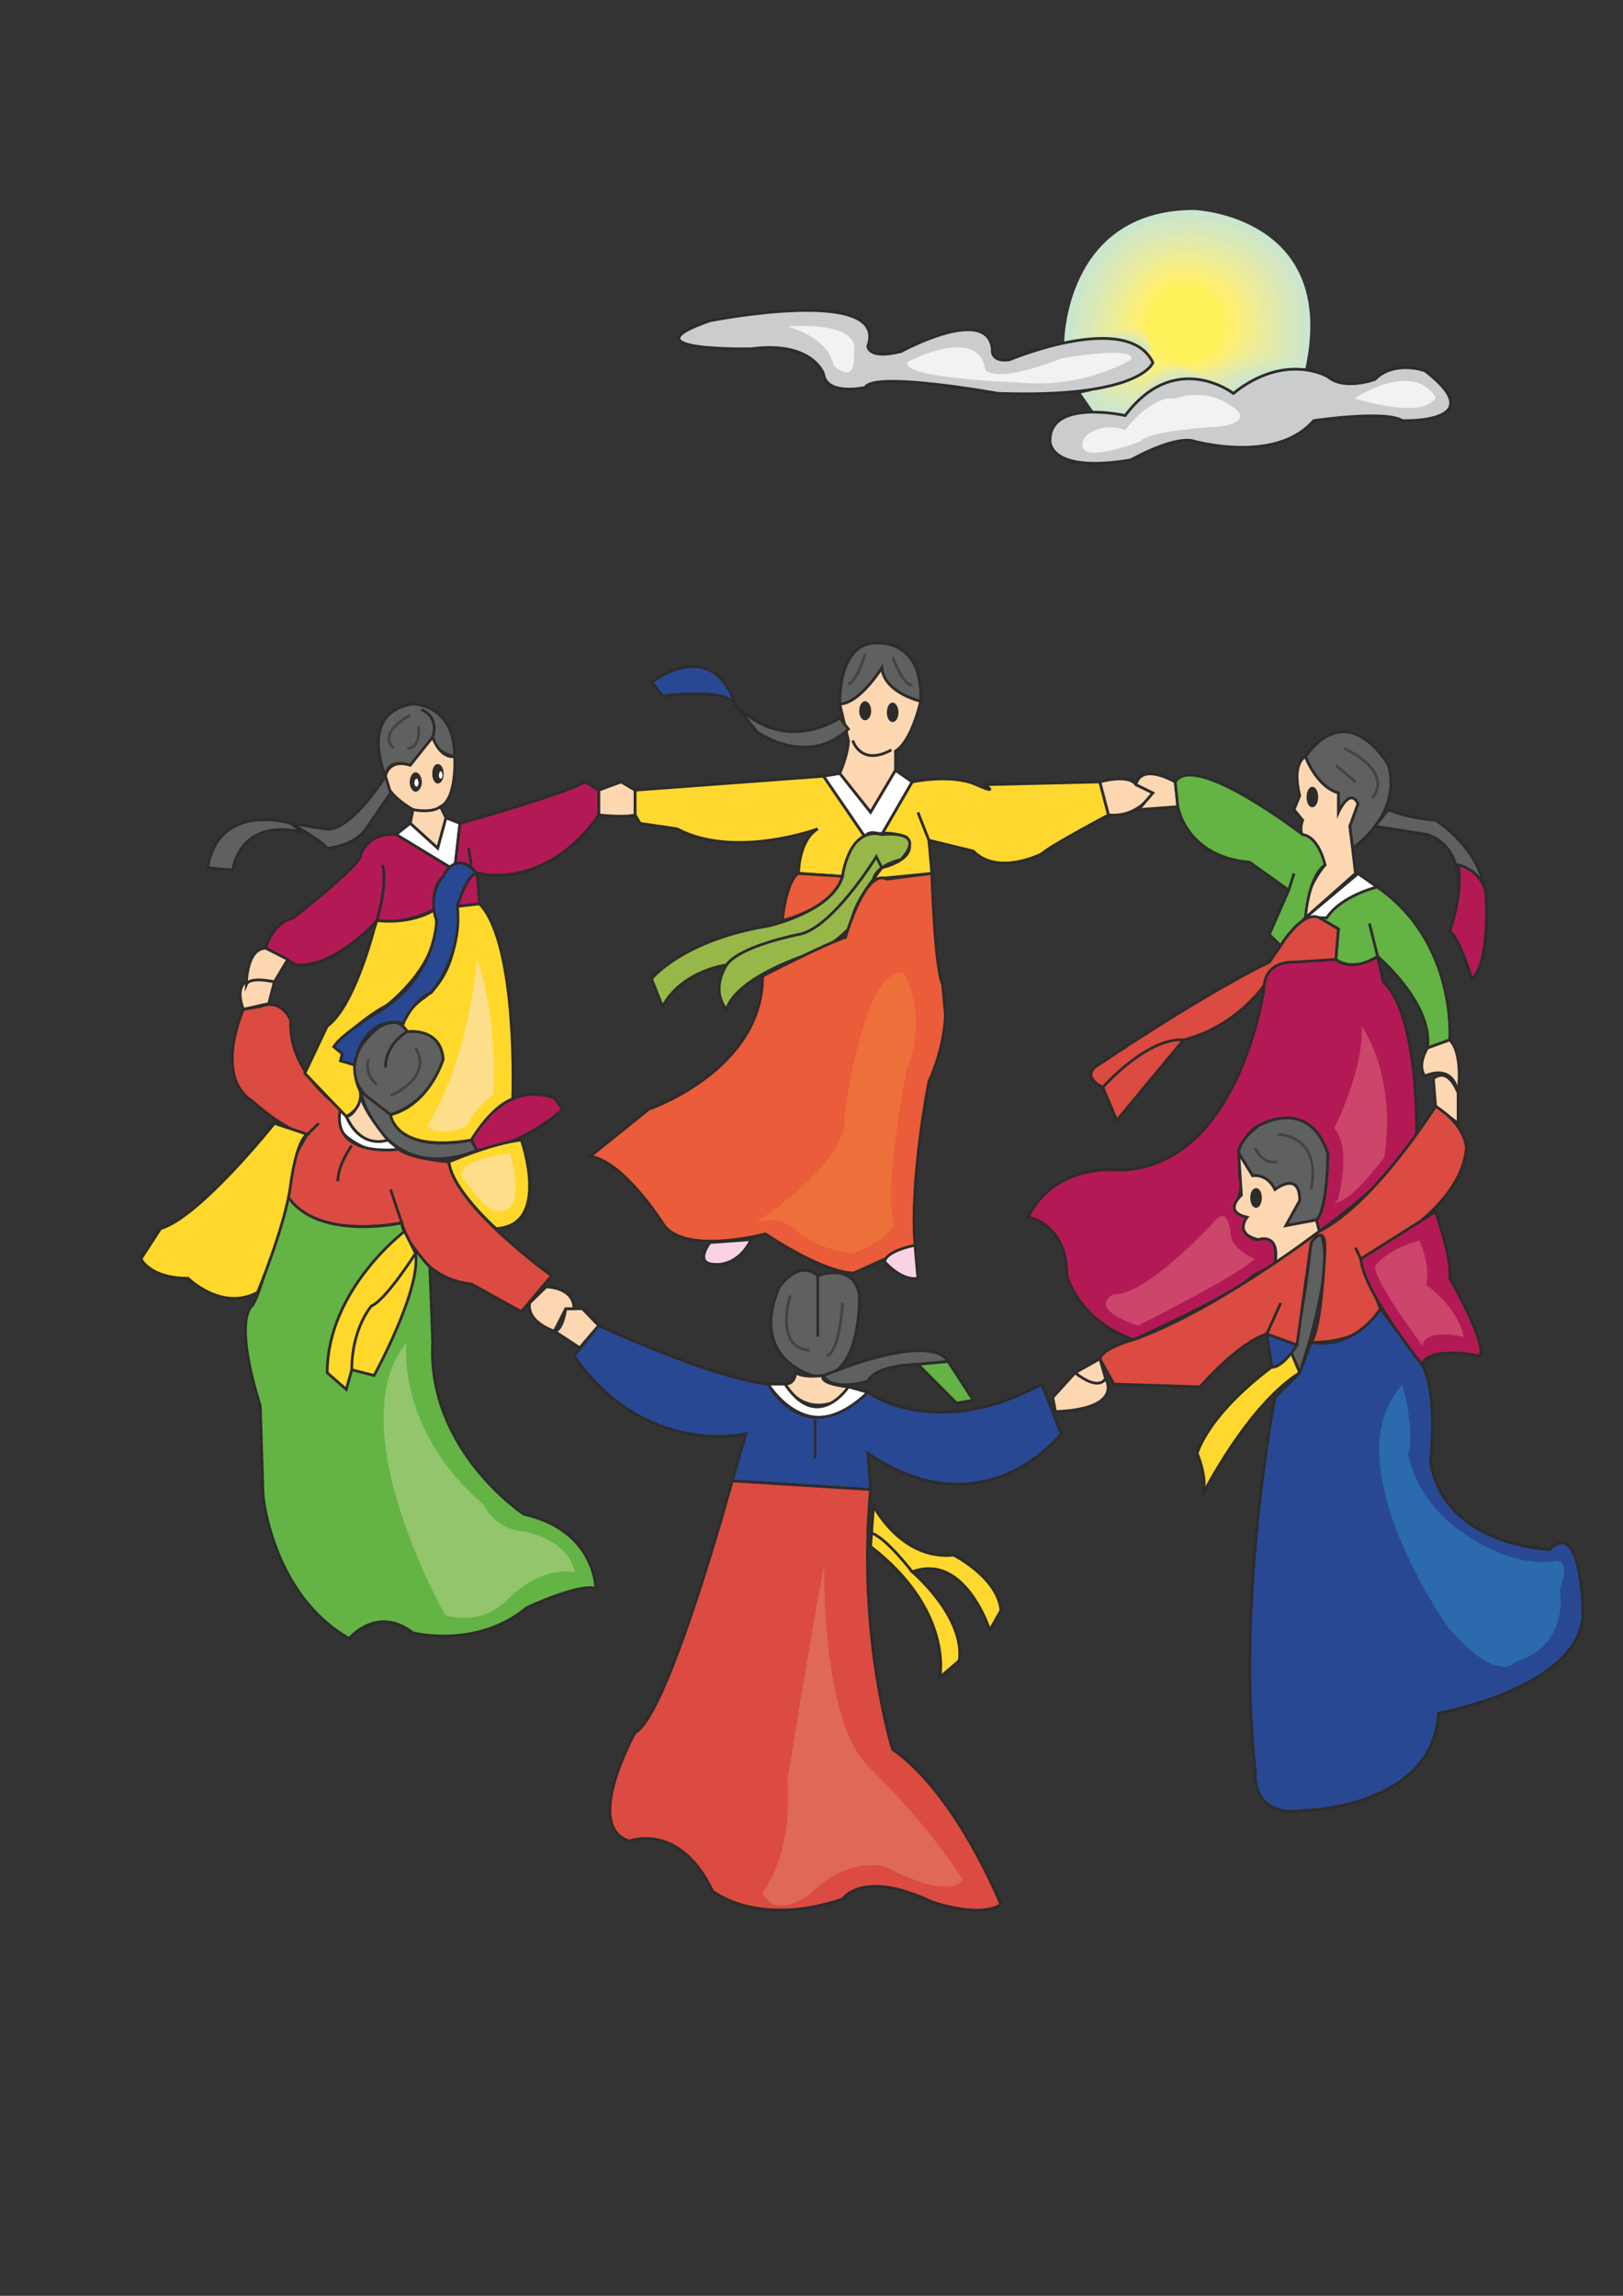 <?xml version="1.0" encoding="utf-8"?>
<!-- Created by UniConvertor 2.0rc4 (https://sk1project.net/) -->
<svg xmlns="http://www.w3.org/2000/svg" height="841.89pt" viewBox="0 0 595.276 841.89" width="595.276pt" version="1.1" xmlns:xlink="http://www.w3.org/1999/xlink" id="01412e5e-f610-11ea-a21c-dcc15c148e23">

<rect x="0" y="0" width="595.276" height="841.89" fill="#333333" stroke="none"/>

<g>
	<path style="stroke:#2d2c2b;stroke-width:1.008;stroke-miterlimit:10.433;fill:#5f6060;" d="M 308.006,258.153 C 308.006,258.153 307.07,234.753 322.406,235.833 322.406,235.833 338.606,234.753 337.67,257.145 337.67,257.145 324.422,254.193 323.414,244.977 323.414,244.977 315.206,258.153 308.006,258.153 L 308.006,258.153 Z" />
	<path style="stroke:#2d2c2b;stroke-width:1.008;stroke-miterlimit:10.433;fill:#fdd7b2;" d="M 308.006,258.153 C 315.206,258.153 323.414,244.977 323.414,244.977 324.422,254.193 337.67,257.145 337.67,257.145 337.67,257.145 334.574,271.545 328.454,275.433 L 328.454,282.489 319.31,297.897 308.006,283.641 C 308.006,283.641 311.174,276.441 311.174,271.545 L 308.006,258.153 Z" />
	<path style="stroke:#2d2c2b;stroke-width:1.008;stroke-miterlimit:10.433;fill:#ffffff;" d="M 328.454,282.489 L 334.574,286.737 323.414,306.033 C 323.414,306.033 318.302,303.945 317.294,306.969 L 302.03,284.649 308.006,283.641 319.31,297.897 328.454,282.489 Z" />
	<path style="stroke:#2d2c2b;stroke-width:1.008;stroke-miterlimit:10.433;fill:#ffd82f;" d="M 334.574,286.737 C 334.574,286.737 348.758,283.641 358.046,287.745 367.118,291.777 361.142,287.745 361.142,287.745 L 403.406,286.737 406.574,298.833 C 406.574,298.833 385.118,310.209 382.094,313.089 382.094,313.089 366.038,321.369 356.966,312.081 L 340.694,308.121 341.774,320.289 320.39,322.377 323.414,318.201 C 323.414,318.201 337.67,315.177 332.486,306.969 332.486,306.969 313.19,298.833 309.014,321.369 L 292.886,320.289 C 292.886,320.289 292.886,308.121 299.942,303.945 299.942,303.945 269.558,315.177 248.318,303.945 L 234.782,301.929 232.91,298.833 232.91,289.761 302.03,284.649 317.294,306.969 323.414,306.033 334.574,286.737 Z" />
	<path style="stroke:#2d2c2b;stroke-width:1.008;stroke-miterlimit:10.433;fill:#97b749;" d="M 320.39,322.377 C 320.39,322.377 312.182,332.385 312.182,339.585 312.182,339.585 305.126,347.721 296.99,349.737 296.99,349.737 270.422,357.945 266.462,370.113 266.462,370.113 260.414,364.065 266.462,353.841 266.462,353.841 250.19,355.857 242.99,369.105 L 238.958,358.953 C 238.958,358.953 250.19,344.769 281.726,339.585 281.726,339.585 305.126,334.473 309.014,321.369 309.014,321.369 311.174,303.009 323.414,306.033 323.414,306.033 340.694,303.945 330.47,315.177 330.47,315.177 321.398,317.193 320.39,322.377 L 320.39,322.377 Z" />
	<path style="stroke:#2d2c2b;stroke-width:1.008;stroke-miterlimit:10.433;fill:#fdd7b2;" d="M 403.406,286.737 C 403.406,286.737 413.702,283.641 416.654,287.745 L 422.846,290.769 C 422.846,290.769 417.59,299.913 406.574,298.833 L 403.406,286.737 Z" />
	<path style="stroke:#2d2c2b;stroke-width:1.008;stroke-miterlimit:10.433;fill:#fdd7b2;" d="M 232.91,289.761 L 227.798,286.737 219.59,289.761 219.59,298.833 C 219.59,298.833 228.806,299.913 232.91,298.833 L 232.91,289.761 Z" />
	<path style="stroke:#2d2c2b;stroke-width:1.008;stroke-miterlimit:10.433;fill:#ea5c3a;" d="M 341.774,320.289 C 341.774,320.289 342.782,354.921 345.734,361.041 L 346.742,372.129 C 346.742,372.129 346.742,383.433 340.694,396.609 340.694,396.609 333.638,432.177 335.582,456.657 L 313.19,466.809 C 313.19,466.809 304.118,467.817 280.718,452.481 280.718,452.481 250.19,460.617 242.99,448.449 242.99,448.449 228.806,426.057 216.566,423.969 L 237.95,406.761 C 237.95,406.761 279.71,392.505 279.71,357.945 279.71,357.945 303.11,345.849 310.094,343.761 310.094,343.761 317.294,318.201 325.286,322.377 L 341.774,320.289 Z" />
	<path style="stroke:#2d2c2b;stroke-width:1.008;stroke-miterlimit:10.433;fill:#ea5c3a;" d="M 309.014,321.369 L 292.886,320.289 C 292.886,320.289 288.854,321.369 286.91,337.569 286.91,337.569 305.126,333.465 309.014,321.369 L 309.014,321.369 Z" />
	<path style="stroke:#2d2c2b;stroke-width:1.008;stroke-miterlimit:10.433;fill:#f9d3e4;" d="M 260.414,455.649 C 260.414,455.649 254.15,463.641 262.43,463.641 262.43,463.641 270.422,464.721 275.534,454.569 L 260.414,455.649 Z" />
	<path style="stroke:#2d2c2b;stroke-width:1.008;stroke-miterlimit:10.433;fill:#f9d3e4;" d="M 324.422,462.633 C 324.422,462.633 330.47,469.833 336.662,468.753 L 335.582,456.657 C 335.582,456.657 325.286,458.529 324.422,462.633 L 324.422,462.633 Z" />
	<path style="stroke:#2d2c2b;stroke-width:1.008;stroke-miterlimit:10.433;fill:#5f6060;" d="M 277.622,268.377 C 277.622,268.377 295.982,281.625 311.174,267.369 L 308.006,263.265 C 308.006,263.265 287.918,277.449 269.558,258.153 L 277.622,268.377 Z" />
	<path style="stroke:#2d2c2b;stroke-width:1.008;stroke-miterlimit:10.433;fill:#fdd7b2;" d="M 416.654,287.745 C 416.654,287.745 417.59,279.537 431.054,286.737 L 431.99,295.809 417.59,296.889 422.846,290.769 416.654,287.745 Z" />
	<path style="stroke:#2d2c2b;stroke-width:1.008;stroke-miterlimit:10.433;fill:#5f6060;" d="M 478.79,277.449 C 478.79,277.449 482.822,288.537 490.886,290.769 L 490.886,297.897 C 490.886,297.897 495.062,288.537 498.086,294.729 L 495.062,303.009 496.07,311.073 C 496.07,311.073 514.358,298.833 509.246,280.617 509.246,280.617 495.062,255.273 478.79,277.449 L 478.79,277.449 Z" />
	<path style="stroke:#2d2c2b;stroke-width:1.008;stroke-miterlimit:10.433;fill:#5f6060;" d="M 509.246,296.889 C 509.246,296.889 515.366,299.913 526.526,300.777 526.526,300.777 544.886,312.081 544.886,330.441 544.886,330.441 546.974,352.833 539.846,358.953 539.846,358.953 534.806,343.761 531.71,341.673 531.71,341.673 542.942,313.089 523.574,306.033 L 504.278,303.009 509.246,296.889 Z" />
	<path style="stroke:#2d2c2b;stroke-width:1.008;stroke-miterlimit:10.433;fill:#fdd7b2;" d="M 496.07,311.073 L 495.062,303.009 498.086,294.729 C 495.062,288.537 490.886,297.897 490.886,297.897 L 490.886,290.769 C 482.822,288.537 478.79,277.449 478.79,277.449 478.79,277.449 473.678,279.537 476.702,291.777 L 474.614,296.889 477.782,300.777 C 477.782,300.777 474.614,308.121 482.822,310.209 L 485.99,317.193 C 485.99,317.193 477.782,326.409 478.79,336.561 L 497.15,320.289 496.07,311.073 Z" />
	<path style="stroke:#2d2c2b;stroke-width:1.008;stroke-miterlimit:10.433;fill:#64b345;" d="M 477.782,306.033 C 477.782,306.033 438.038,275.433 431.054,286.737 L 431.99,295.809 C 431.99,295.809 434.942,314.169 458.342,316.185 L 472.67,326.409 465.542,342.681 469.718,346.785 C 469.718,346.785 477.782,333.465 483.902,336.561 L 490.886,340.665 489.95,351.825 C 489.95,351.825 496.07,356.865 505.286,350.745 505.286,350.745 525.734,368.025 523.574,384.297 L 531.71,381.345 C 531.71,381.345 534.518,345.489 505.07,325.257 505.07,325.257 490.67,328.353 486.566,336.417 L 478.79,336.561 C 478.79,336.561 479.798,321.369 485.99,317.193 485.99,317.193 483.902,306.969 477.782,306.033 L 477.782,306.033 Z" />
	<path style="stroke:#2d2c2b;stroke-width:1.008;stroke-miterlimit:10.433;fill:#ffffff;" d="M 478.79,336.561 L 498.086,320.361 505.07,325.257 C 505.07,325.257 491.822,328.497 486.638,336.561 L 478.79,336.561 Z" />
	<path style="stroke:#2d2c2b;stroke-width:1.008;stroke-miterlimit:10.433;fill:#db4b41;" d="M 469.718,346.785 C 469.718,346.785 477.782,333.465 483.902,336.561 L 490.886,340.665 489.95,351.825 C 489.95,351.825 483.902,354.921 474.614,352.833 474.614,352.833 466.55,352.833 464.606,360.033 464.606,360.033 454.31,376.305 434.078,381.345 L 409.598,410.865 404.486,398.697 C 404.486,398.697 397.43,395.601 401.39,391.497 401.39,391.497 440.126,365.145 465.542,352.833 L 469.718,346.785 Z" />
	<path style="stroke:#2d2c2b;stroke-width:1.008;stroke-miterlimit:10.433;fill:#b31a55;" d="M 463.526,363.057 C 463.526,363.057 454.31,428.145 410.606,429.081 410.606,429.081 387.134,426.057 377.054,446.361 377.054,446.361 391.31,448.449 391.31,467.817 391.31,467.817 395.414,484.089 415.718,491.289 415.718,491.289 454.31,473.937 459.422,467.817 L 467.63,463.641 C 467.63,463.641 469.718,450.537 461.51,454.569 461.51,454.569 454.31,454.569 457.406,446.361 L 453.23,443.337 455.318,435.273 C 455.318,435.273 451.358,418.065 461.51,412.881 461.51,412.881 479.798,401.793 486.998,422.889 486.998,422.889 486.998,443.337 482.822,447.369 L 483.902,451.545 C 483.902,451.545 514.358,430.089 519.542,415.977 519.542,415.977 520.55,372.129 507.302,360.033 L 505.286,350.745 C 505.286,350.745 496.07,356.865 489.95,351.825 L 474.614,352.833 C 474.614,352.833 463.526,351.825 463.526,363.057 L 463.526,363.057 Z" />
	<path style="stroke:#2d2c2b;stroke-width:1.008;stroke-miterlimit:10.433;fill:#fdd7b2;" d="M 523.574,384.297 C 523.574,384.297 519.542,390.489 522.638,394.593 522.638,394.593 532.646,389.409 534.806,400.785 534.806,400.785 536.822,386.385 531.71,381.345 L 523.574,384.297 Z" />
	<path style="stroke:#2d2c2b;stroke-width:1.008;stroke-miterlimit:10.433;fill:#5f6060;" d="M 482.822,447.369 C 486.998,443.337 486.998,422.889 486.998,422.889 479.798,401.793 461.51,412.881 461.51,412.881 461.51,412.881 454.31,418.065 454.31,422.889 L 459.422,431.169 C 459.422,431.169 464.606,430.089 467.63,436.209 467.63,436.209 476.702,429.081 476.702,440.241 L 471.59,449.457 482.822,447.369 Z" />
	<path style="stroke:#2d2c2b;stroke-width:1.008;stroke-miterlimit:10.433;fill:#fdd7b2;" d="M 482.822,447.369 L 471.59,449.457 476.702,440.241 C 476.702,429.081 467.63,436.209 467.63,436.209 464.606,430.089 459.422,431.169 459.422,431.169 L 454.31,422.889 455.318,438.297 C 455.318,438.297 448.262,444.345 457.406,446.361 457.406,446.361 452.366,452.481 461.51,454.569 461.51,454.569 469.718,451.545 467.63,463.641 L 483.902,451.545 482.822,447.369 Z" />
	<path style="stroke:#2d2c2b;stroke-width:1.008;stroke-miterlimit:10.433;fill:#5f6060;" d="M 480.878,455.649 C 480.878,455.649 477.782,486.105 473.678,496.185 L 476.702,503.385 C 476.702,503.385 490.886,462.633 483.902,451.545 L 480.878,455.649 Z" />
	<path style="stroke:#2d2c2b;stroke-width:1.008;stroke-miterlimit:10.433;fill:#ffd82f;" d="M 473.678,496.185 C 473.678,496.185 446.246,513.465 439.046,532.905 439.046,532.905 443.15,542.049 441.062,548.169 441.062,548.169 457.406,515.553 476.702,503.385 L 473.678,496.185 Z" />
	<path style="stroke:#2d2c2b;stroke-width:1.008;stroke-miterlimit:10.433;fill:#b31a55;" d="M 534.806,317.193 C 534.806,317.193 541.934,318.201 544.886,326.409 544.886,326.409 546.974,352.833 539.846,358.953 539.846,358.953 534.806,342.681 531.71,341.673 531.71,341.673 536.822,327.489 534.806,317.193 L 534.806,317.193 Z" />
	<path style="stroke:#2d2c2b;stroke-width:1.008;stroke-miterlimit:10.433;fill:#fdd7b2;" d="M 526.526,405.681 L 525.734,395.601 C 525.734,395.601 530.63,390.489 534.806,400.785 L 534.806,411.945 526.526,405.681 Z" />
	<path style="stroke:#2d2c2b;stroke-width:1.008;stroke-miterlimit:10.433;fill:#db4b41;" d="M 526.526,405.681 C 526.526,405.681 504.278,441.249 483.902,451.545 483.902,451.545 445.238,480.993 415.718,491.289 415.718,491.289 404.486,494.241 403.406,498.273 L 408.518,507.561 440.126,508.569 C 440.126,508.569 454.31,492.225 464.606,489.201 L 475.694,493.233 480.878,455.649 C 480.878,455.649 485.99,448.449 485.99,457.521 485.99,457.521 484.91,487.113 480.878,492.225 480.878,492.225 501.182,493.233 506.294,479.913 L 499.094,461.625 C 499.094,461.625 535.814,445.353 537.83,420.945 537.83,420.945 537.83,412.881 526.526,405.681 L 526.526,405.681 Z" />
	<path style="stroke:#2d2c2b;stroke-width:1.008;stroke-miterlimit:10.433;fill:#294893;" d="M 467.63,512.457 C 467.63,512.457 453.23,586.545 460.43,649.689 460.43,649.689 458.342,666.969 478.79,663.873 478.79,663.873 525.734,662.793 527.606,628.233 527.606,628.233 578.51,619.161 580.598,592.665 580.598,592.665 580.598,556.305 568.358,568.185 568.358,568.185 529.622,567.105 524.654,535.929 524.654,535.929 527.606,510.585 521.486,500.289 L 506.294,479.913 C 506.294,479.913 497.15,495.177 480.878,492.225 L 476.702,503.385 467.63,512.457 Z" />
	<path style="stroke:#2d2c2b;stroke-width:1.008;stroke-miterlimit:10.433;fill:#b31a55;" d="M 526.526,444.345 C 526.526,444.345 532.646,461.625 531.71,468.753 531.71,468.753 544.886,491.289 542.942,497.265 542.942,497.265 524.654,493.233 521.486,500.289 521.486,500.289 500.174,473.937 499.094,461.625 L 526.526,444.345 Z" />
	<path style="stroke:#2d2c2b;stroke-width:1.008;stroke-miterlimit:10.433;fill:#294893;" d="M 466.55,501.369 L 464.606,489.201 475.694,493.233 C 475.694,493.233 470.726,501.369 466.55,501.369 L 466.55,501.369 Z" />
	<path style="stroke:#2d2c2b;stroke-width:1.008;stroke-miterlimit:10.433;fill:#5f6060;" d="M 297.998,504.393 C 297.998,504.393 274.526,498.273 285.83,471.921 285.83,471.921 292.886,461.625 299.942,467.817 299.942,467.817 313.19,462.633 315.206,475.017 315.206,475.017 316.214,507.561 297.998,504.393 L 297.998,504.393 Z" />
	<path style="stroke:#2d2c2b;stroke-width:1.008;stroke-miterlimit:10.433;fill:#5f6060;" d="M 347.75,499.281 C 341.774,489.201 310.094,501.369 310.094,501.369 L 302.03,504.393 C 305.126,510.585 318.302,506.481 318.302,506.481 321.398,500.289 336.662,500.289 336.662,500.289 L 347.75,499.281 Z" />
	<path style="stroke:#2d2c2b;stroke-width:1.008;stroke-miterlimit:10.433;fill:#64b345;" d="M 347.75,499.281 L 356.966,513.465 350.846,514.545 336.662,500.289 347.75,499.281 Z" />
	<path style="stroke:#2d2c2b;stroke-width:1.008;stroke-miterlimit:10.433;fill:#fdd7b2;" d="M 291.806,503.385 C 291.806,503.385 291.806,507.561 287.918,507.561 287.918,507.561 294.902,521.745 311.174,511.593 L 311.174,508.569 C 311.174,508.569 299.942,507.561 302.03,504.393 302.03,504.393 294.902,505.473 291.806,503.385 L 291.806,503.385 Z" />
	<path style="stroke:#2d2c2b;stroke-width:1.008;stroke-miterlimit:10.433;fill:#ffffff;" d="M 287.918,507.561 L 281.726,507.561 C 281.726,507.561 296.99,532.905 318.302,510.585 L 311.174,508.569 C 311.174,508.569 299.942,525.777 287.918,507.561 L 287.918,507.561 Z" />
	<path style="stroke:#2d2c2b;stroke-width:1.008;stroke-miterlimit:10.433;fill:#294893;" d="M 318.302,510.585 C 318.302,510.585 342.782,528.873 382.094,507.561 L 389.222,525.777 C 389.222,525.777 361.142,562.137 318.302,532.905 L 319.31,546.225 268.55,543.057 273.59,525.777 C 273.59,525.777 236.87,534.777 210.518,497.265 L 219.59,486.105 C 219.59,486.105 261.35,505.473 281.726,507.561 281.726,507.561 294.902,532.905 318.302,510.585 L 318.302,510.585 Z" />
	<path style="stroke:#2d2c2b;stroke-width:1.008;stroke-miterlimit:10.433;fill:#fdd7b2;" d="M 386.126,512.457 L 394.334,503.385 C 394.334,503.385 400.382,508.569 405.494,505.473 405.494,505.473 412.694,516.633 387.134,517.641 L 386.126,512.457 Z" />
	<path style="stroke:#2d2c2b;stroke-width:1.008;stroke-miterlimit:10.433;fill:#fdd7b2;" d="M 394.334,503.385 L 403.406,498.273 405.494,505.473 C 405.494,505.473 403.406,510.585 394.334,503.385 L 394.334,503.385 Z" />
	<path style="stroke:#2d2c2b;stroke-width:1.008;stroke-miterlimit:10.433;fill:#db4b41;" d="M 268.55,543.057 C 268.55,543.057 245.078,629.241 232.91,635.361 232.91,635.361 213.614,669.993 230.894,675.105 230.894,675.105 249.182,667.977 261.35,693.465 261.35,693.465 277.622,706.929 309.014,696.417 309.014,696.417 316.214,685.257 341.774,697.425 341.774,697.425 359.054,703.545 367.118,698.433 367.118,698.433 350.846,657.825 327.374,641.481 327.374,641.481 314.27,599.865 319.31,546.225 L 268.55,543.057 Z" />
	<path style="stroke:#2d2c2b;stroke-width:1.008;stroke-miterlimit:10.433;fill:#ffd82f;" d="M 320.39,552.201 C 320.39,552.201 330.47,572.217 349.766,570.273 349.766,570.273 366.038,578.481 367.118,590.577 L 363.014,597.777 C 363.014,597.777 353.942,569.193 334.574,576.393 334.574,576.393 353.942,592.665 351.854,608.937 L 344.726,615.057 C 344.726,615.057 349.766,590.577 319.31,567.105 L 320.39,552.201 Z" />
	<path style="stroke:#2d2c2b;stroke-width:1.008;stroke-miterlimit:10.433;fill:#fdd7b2;" d="M 219.59,486.105 L 213.614,479.913 207.494,479.913 C 207.494,479.913 206.414,488.121 203.318,488.121 L 212.606,494.241 219.59,486.105 Z" />
	<path style="stroke:#2d2c2b;stroke-width:1.008;stroke-miterlimit:10.433;fill:#5f6060;" d="M 143.27,408.777 C 143.27,408.777 115.838,395.601 139.31,376.305 139.31,376.305 147.374,372.129 149.39,378.321 149.39,378.321 161.558,376.305 162.566,388.401 162.566,388.401 158.678,403.665 143.27,408.777 L 143.27,408.777 Z" />
	<path style="stroke:#2d2c2b;stroke-width:1.008;stroke-miterlimit:10.433;fill:#5f6060;" d="M 132.11,400.137 C 132.11,400.137 140.318,435.273 174.95,421.881 L 172.862,418.065 C 172.862,418.065 147.374,423.969 143.27,408.777 L 132.11,400.137 Z" />
	<path style="stroke:#2d2c2b;stroke-width:1.008;stroke-miterlimit:10.433;fill:#b31a55;" d="M 172.862,418.065 C 172.862,418.065 184.022,395.601 203.318,402.657 L 206.414,406.761 C 206.414,406.761 192.158,420.081 174.95,421.881 L 172.862,418.065 Z" />
	<path style="stroke:#2d2c2b;stroke-width:1.008;stroke-miterlimit:10.433;fill:#fdd7b2;" d="M 132.11,400.137 C 132.11,400.137 131.678,408.777 126.998,409.425 126.998,409.425 132.11,421.881 142.262,418.065 142.262,418.065 131.678,405.681 132.11,400.137 L 132.11,400.137 Z" />
	<path style="stroke:#2d2c2b;stroke-width:1.008;stroke-miterlimit:10.433;fill:#ffffff;" d="M 126.998,409.425 L 124.91,406.329 C 124.91,406.329 117.926,414.321 135.206,421.449 135.206,421.449 142.262,422.889 146.294,421.449 L 142.262,418.065 C 142.262,418.065 132.542,421.881 126.998,409.425 L 126.998,409.425 Z" />
	<path style="stroke:#2d2c2b;stroke-width:1.008;stroke-miterlimit:10.433;fill:#db4b41;" d="M 124.91,406.329 C 124.91,406.329 105.542,393.585 106.622,374.217 106.622,374.217 103.67,366.009 95.462,369.105 L 89.27,370.113 C 89.27,370.113 78.254,394.593 92.438,403.665 92.438,403.665 104.678,414.969 112.742,415.977 112.742,415.977 103.67,430.089 104.678,437.289 104.678,437.289 110.726,454.569 147.374,448.449 147.374,448.449 152.414,468.753 172.862,470.841 L 191.222,480.993 202.31,467.817 C 202.31,467.817 166.742,442.329 164.654,426.057 164.654,426.057 150.47,424.977 146.294,421.449 146.294,421.449 120.95,424.977 124.91,406.329 L 124.91,406.329 Z" />
	<path style="stroke:#2d2c2b;stroke-width:1.008;stroke-miterlimit:10.433;fill:#64b345;" d="M 104.678,437.289 C 104.678,437.289 96.47,473.937 92.438,478.905 92.438,478.905 85.382,483.081 95.462,515.553 L 96.47,548.169 C 96.47,548.169 99.566,584.601 128.078,600.873 128.078,600.873 138.23,588.489 151.478,598.785 151.478,598.785 174.95,604.761 193.166,589.569 193.166,589.569 212.606,580.425 218.51,582.513 218.51,582.513 218.51,561.201 192.158,555.297 192.158,555.297 156.59,531.825 158.678,492.225 L 157.67,464.721 C 157.67,464.721 147.374,453.561 147.374,448.449 147.374,448.449 114.83,455.649 104.678,437.289 L 104.678,437.289 Z" />
	<path style="stroke:#2d2c2b;stroke-width:1.008;stroke-miterlimit:10.433;fill:#ffd82b;" d="M 148.382,451.545 C 148.382,451.545 120.014,472.929 120.014,503.385 L 126.998,509.505 129.014,502.305 137.222,504.393 C 137.222,504.393 154.502,472.929 152.414,459.609 L 148.382,451.545 Z" />
	<path style="stroke:#2d2c2b;stroke-width:1.008;stroke-miterlimit:10.433;fill:#fdd7b2;" d="M 89.27,370.113 C 89.27,370.113 84.374,358.953 94.454,358.953 L 100.646,360.033 98.558,368.025 89.27,370.113 Z" />
	<path style="stroke:#2d2c2b;stroke-width:1.008;stroke-miterlimit:10.433;fill:#fdd7b2;" d="M 200.294,471.921 C 200.294,471.921 210.518,471.921 210.518,479.913 L 207.494,479.913 203.318,488.121 C 203.318,488.121 193.166,485.025 194.246,477.825 L 200.294,471.921 Z" />
	<path style="stroke:#2d2c2b;stroke-width:1.008;stroke-miterlimit:10.433;fill:#ffd82b;" d="M 100.646,411.945 C 100.646,411.945 73.214,446.361 58.886,450.537 L 51.686,461.625 C 51.686,461.625 54.854,468.753 68.966,468.753 68.966,468.753 81.278,480.993 94.454,473.937 94.454,473.937 104.678,449.457 106.622,434.265 106.622,434.265 108.638,418.065 112.742,415.977 L 100.646,411.945 Z" />
	<path style="stroke:#2d2c2b;stroke-width:1.008;stroke-miterlimit:10.433;fill:#ffd82b;" d="M 191.222,418.065 C 191.222,418.065 202.31,449.457 181.934,450.537 181.934,450.537 165.734,436.209 164.654,426.057 164.654,426.057 180.926,419.073 191.222,418.065 L 191.222,418.065 Z" />
	<path style="stroke:#2d2c2b;stroke-width:1.008;stroke-miterlimit:10.433;fill:#5f6060;" d="M 141.398,284.649 C 141.398,284.649 131.102,261.249 151.478,258.153 151.478,258.153 166.742,258.153 166.742,277.449 166.742,277.449 159.614,276.441 158.678,270.321 158.678,270.321 153.494,278.529 150.47,280.617 150.47,280.617 142.262,277.449 141.398,284.649 L 141.398,284.649 Z" />
	<path style="stroke:#2d2c2b;stroke-width:1.008;stroke-miterlimit:10.433;fill:#fdd7b2;" d="M 166.742,277.449 C 166.742,277.449 167.75,292.713 161.558,295.809 L 163.574,299.913 160.55,311.073 150.47,301.929 151.478,296.889 C 151.478,296.889 140.318,290.769 141.398,284.649 141.398,284.649 142.262,278.097 150.47,280.617 L 158.678,270.321 C 158.678,270.321 161.126,278.097 166.742,277.449 L 166.742,277.449 Z" />
	<path style="stroke:#2d2c2b;stroke-width:1.008;stroke-miterlimit:10.433;fill:#ffffff;" d="M 163.574,299.913 L 168.686,301.929 166.742,319.065 145.286,306.033 150.47,301.929 160.55,311.073 163.574,299.913 Z" />
	<path style="stroke:#2d2c2b;stroke-width:1.008;stroke-miterlimit:10.433;fill:#b31a55;" d="M 168.686,301.929 C 168.686,301.929 205.406,291.777 214.622,286.737 L 219.59,289.761 219.59,298.833 C 219.59,298.833 203.318,325.401 174.95,320.289 L 175.886,331.449 167.75,332.385 C 167.75,332.385 170.774,320.289 174.95,320.289 178.838,320.289 174.95,320.289 174.95,320.289 174.95,320.289 168.686,311.073 162.566,321.369 162.566,321.369 157.67,325.401 159.614,333.465 159.614,333.465 147.374,339.585 138.23,337.569 138.23,337.569 123.038,354.921 108.638,353.841 L 97.478,347.721 C 97.478,347.721 99.566,338.649 107.63,336.561 107.63,336.561 131.102,318.201 132.11,314.169 132.11,314.169 134.198,305.097 145.286,306.033 L 166.742,319.065 168.686,301.929 Z" />
	<path style="stroke:#2d2c2b;stroke-width:1.008;stroke-miterlimit:10.433;fill:#fdd7b2;" d="M 90.35,361.041 C 90.35,361.041 90.35,347.721 97.478,347.721 L 105.542,351.825 100.646,360.033 C 100.646,360.033 91.574,357.945 90.35,361.041 L 90.35,361.041 Z" />
	<path style="stroke:#2d2c2b;stroke-width:1.008;stroke-miterlimit:10.433;fill:#5f6060;" d="M 141.398,284.649 C 141.398,284.649 128.078,306.033 118.934,303.945 L 106.622,301.929 C 106.622,301.929 117.926,308.121 120.014,311.073 120.014,311.073 130.022,310.209 134.198,303.945 L 143.27,290.769 141.398,284.649 Z" />
	<path style="stroke:#2d2c2b;stroke-width:1.008;stroke-miterlimit:10.433;fill:#5f6060;" d="M 106.622,301.929 C 106.622,301.929 80.198,293.721 76.166,318.201 L 85.382,319.065 C 85.382,319.065 87.326,299.913 110.726,305.097 L 106.622,301.929 Z" />
	<path style="stroke:#2d2c2b;stroke-width:1.008;stroke-miterlimit:10.433;fill:#294893;" d="M 269.558,258.153 C 269.558,258.153 263.438,233.673 238.958,250.089 L 242.99,255.273 C 242.99,255.273 265.454,251.961 269.558,258.153 L 269.558,258.153 Z" />
	<path style="stroke:#2d2c2b;stroke-width:1.008;stroke-miterlimit:10.433;fill:#ffd82b;" d="M 137.222,340.665 C 137.222,340.665 130.022,369.105 120.014,376.305 L 111.806,393.585 126.998,409.425 C 126.998,409.425 133.19,406.761 132.11,400.137 132.11,400.137 125.774,388.329 135.206,380.049 135.206,380.049 144.134,369.681 149.39,378.321 149.39,378.321 161.558,376.521 162.566,388.401 162.566,388.401 157.67,405.033 143.27,408.777 143.27,408.777 144.566,422.889 172.862,418.065 172.862,418.065 179.774,406.041 188.054,402.945 188.054,402.945 190.142,346.281 175.886,331.449 L 167.75,332.385 C 167.75,332.385 169.766,356.865 154.502,366.585 154.502,366.585 147.95,371.697 147.95,375.225 147.95,375.225 133.19,371.697 130.022,390.489 L 124.91,388.977 125.558,386.385 122.462,383.865 C 122.462,383.865 132.11,373.785 141.83,368.673 141.83,368.673 163.574,352.401 159.614,333.465 159.614,333.465 151.91,339.081 138.23,337.569 L 137.222,340.665 Z" />
	<path style="stroke:#2d2c2b;stroke-width:1.008;stroke-miterlimit:10.433;fill:#294893;" d="M 174.95,320.289 C 174.95,320.289 167.75,311.073 162.566,321.369 162.566,321.369 156.59,327.489 160.118,337.569 160.118,337.569 160.118,357.945 139.31,370.761 139.31,370.761 124.91,379.329 122.462,383.865 L 125.558,386.385 124.91,388.977 130.022,390.489 C 130.022,390.489 132.542,372.129 147.95,375.225 147.95,375.225 151.478,366.585 158.102,364.065 158.102,364.065 169.766,350.745 167.75,332.385 167.75,332.385 171.206,320.289 174.95,320.289 L 174.95,320.289 Z" />
	<path style="fill:#cce5cd;" d="M 390.302,125.961 C 390.302,125.961 390.302,77.001 438.038,77.001 438.038,77.001 490.886,79.089 478.79,135.105 478.79,135.105 460.43,135.105 452.366,144.249 452.366,144.249 429.974,128.913 412.694,152.385 L 401.39,151.377 396.422,144.249 C 396.422,144.249 421.766,139.137 422.846,132.945 422.846,132.945 418.67,119.769 390.302,125.961 L 390.302,125.961 Z" />
	<path style="stroke:#2d2c2b;stroke-width:1.008;stroke-miterlimit:10.433;fill:none;" d="M 298.934,520.665 L 298.934,534.777" />
	<path style="stroke:#2d2c2b;stroke-width:1.008;stroke-miterlimit:10.433;fill:none;" d="M 334.574,576.393 C 334.574,576.393 324.422,563.145 319.31,562.137" />
	<path style="stroke:#2d2c2b;stroke-width:1.008;stroke-miterlimit:10.433;fill:none;" d="M 299.942,467.817 L 299.942,490.209" />
	<path style="stroke:#2d2c2b;stroke-width:1.008;stroke-miterlimit:10.433;fill:none;" d="M 149.39,378.321 C 149.39,378.321 141.398,382.425 141.398,391.497" />
	<path style="stroke:#2d2c2b;stroke-width:1.008;stroke-miterlimit:10.433;fill:none;" d="M 129.014,420.081 C 129.014,420.081 123.902,427.065 123.902,433.185" />
	<path style="stroke:#2d2c2b;stroke-width:1.008;stroke-miterlimit:10.433;fill:none;" d="M 143.27,436.209 C 143.27,436.209 146.294,445.353 147.374,448.449" />
	<path style="stroke:#2d2c2b;stroke-width:1.008;stroke-miterlimit:10.433;fill:none;" d="M 112.742,415.977 L 116.918,411.945" />
	<path style="stroke:#2d2c2b;stroke-width:1.008;stroke-miterlimit:10.433;fill:none;" d="M 152.414,459.609 C 152.414,459.609 141.398,476.889 136.214,478.905 136.214,478.905 129.014,487.113 129.014,502.305" />
	<path style="stroke:#2d2c2b;stroke-width:1.008;stroke-miterlimit:10.433;fill:none;" d="M 464.606,489.201 L 469.718,477.825" />
	<path style="stroke:#2d2c2b;stroke-width:1.008;stroke-miterlimit:10.433;fill:none;" d="M 499.094,461.625 L 497.15,457.521" />
	<path style="stroke:#2d2c2b;stroke-width:1.008;stroke-miterlimit:10.433;fill:none;" d="M 505.286,350.745 L 502.262,338.649" />
	<path style="stroke:#2d2c2b;stroke-width:1.008;stroke-miterlimit:10.433;fill:none;" d="M 472.67,326.409 L 474.614,320.289" />
	<path style="stroke:#2d2c2b;stroke-width:1.008;stroke-miterlimit:10.433;fill:none;" d="M 404.486,398.697 C 404.486,398.697 420.758,380.337 434.078,381.345" />
	<path style="stroke:#2d2c2b;stroke-width:1.008;stroke-miterlimit:10.433;fill:none;" d="M 323.414,318.201 L 321.398,314.169 C 321.398,314.169 305.126,340.665 292.886,342.681 292.886,342.681 271.502,346.785 266.462,353.841" />
	<path style="stroke:#2d2c2b;stroke-width:1.008;stroke-miterlimit:10.433;fill:none;" d="M 138.23,337.569 C 138.23,337.569 142.262,324.393 140.318,317.193" />
	<path style="stroke:#2d2c2b;stroke-width:1.008;stroke-miterlimit:10.433;fill:none;" d="M 172.862,317.193 L 171.854,311.073" />
	<path style="stroke:#2d2c2b;stroke-width:1.008;stroke-miterlimit:10.433;fill:none;" d="M 340.694,308.121 L 336.662,297.897" />
	<path style="stroke:#2d2c2b;stroke-width:1.008;stroke-miterlimit:10.433;fill:none;" d="M 158.678,270.321 C 158.678,270.321 161.558,263.265 154.502,260.169" />
	<g>
		<path style="fill:#2d2c2b;" d="M 317.294,264.129 C 318.446,264.129 319.526,262.689 319.526,260.817 319.526,258.657 318.446,257.145 317.294,257.145 316.142,257.145 315.134,258.657 315.134,260.817 315.134,262.689 316.142,264.129 317.294,264.129 L 317.294,264.129 Z" />
		<path style="fill:#2d2c2b;" d="M 152.414,290.337 C 153.638,290.337 154.718,288.537 154.718,286.881 154.718,284.865 153.638,283.209 152.414,283.209 151.334,283.209 150.254,284.865 150.254,286.881 150.254,288.537 151.334,290.337 152.414,290.337 L 152.414,290.337 Z" />
	</g>
	<path style="fill:#2d2c2b;" d="M 327.374,264.777 C 328.598,264.777 329.534,263.265 329.534,261.249 329.534,259.305 328.598,257.649 327.374,257.649 326.15,257.649 325.286,259.305 325.286,261.249 325.286,263.265 326.15,264.777 327.374,264.777 L 327.374,264.777 Z" />
	<g>
		<path style="fill:#2d2c2b;" d="M 481.31,296.025 C 482.606,296.025 483.47,294.369 483.47,292.281 483.47,290.265 482.606,288.537 481.31,288.537 480.086,288.537 479.222,290.265 479.222,292.281 479.222,294.369 480.086,296.025 481.31,296.025 L 481.31,296.025 Z" />
		<path style="fill:#2d2c2b;" d="M 460.718,442.905 C 461.942,442.905 462.806,441.249 462.806,439.161 462.806,437.289 461.942,435.705 460.718,435.705 459.422,435.705 458.558,437.289 458.558,439.161 458.558,441.249 459.422,442.905 460.718,442.905 L 460.718,442.905 Z" />
	</g>
	<path style="fill:#2d2c2b;" d="M 160.55,287.313 C 161.846,287.313 162.71,285.657 162.71,283.785 162.71,281.697 161.846,280.185 160.55,280.185 159.398,280.185 158.534,281.697 158.534,283.785 158.534,285.657 159.398,287.313 160.55,287.313 L 160.55,287.313 Z" />
	<path style="fill:#ffffff;" d="M 152.774,288.465 C 153.206,288.465 153.494,287.889 153.494,287.025 153.494,286.305 153.206,285.513 152.774,285.513 152.414,285.513 151.982,286.305 151.982,287.025 151.982,287.889 152.414,288.465 152.774,288.465 L 152.774,288.465 Z" />
	<path style="fill:#ffffff;" d="M 161.558,285.513 C 162.062,285.513 162.278,285.009 162.278,284.433 162.278,283.641 162.062,282.849 161.558,282.849 161.27,282.849 160.982,283.641 160.982,284.433 160.982,285.009 161.27,285.513 161.558,285.513 L 161.558,285.513 Z" />
	<path style="stroke:#2d2c2b;stroke-width:1.008;stroke-miterlimit:10.433;fill:none;" d="M 312.758,271.545 C 312.758,271.545 315.638,281.193 326.942,275.001" />
	<path style="stroke:#2d2c2b;stroke-width:1.008;stroke-miterlimit:10.433;fill:none;" d="M 151.478,296.889 C 151.478,296.889 158.102,298.401 161.558,295.809" />
	<path style="fill:#ed703b;" d="M 331.478,356.649 C 331.478,356.649 340.478,372.129 332.846,391.209 332.846,391.209 323.414,437.289 328.094,449.457 328.094,449.457 322.118,457.521 311.822,459.609 311.822,459.609 300.302,458.241 292.238,451.545 292.238,451.545 286.91,444.777 276.614,448.665 276.614,448.665 311.822,426.489 309.806,408.777 309.806,408.777 316.574,354.561 331.478,356.649 L 331.478,356.649 Z" />
	<path style="fill:#cc456b;" d="M 499.454,376.305 C 499.454,376.305 512.342,393.873 507.734,424.401 507.734,424.401 498.086,437.289 492.686,439.953 487.286,442.761 490.67,439.953 490.67,439.953 490.67,439.953 496.07,421.593 489.374,413.673 489.374,413.673 500.174,392.505 499.454,376.305 L 499.454,376.305 Z" />
	<path style="fill:#cc456b;" d="M 520.55,454.929 C 520.55,454.929 524.654,463.065 523.142,471.201 523.142,471.201 534.806,479.337 536.822,490.209 536.822,490.209 522.134,486.825 521.846,493.593 521.846,493.593 504.278,470.337 504.278,464.433 504.278,464.433 508.166,458.241 520.55,454.929 L 520.55,454.929 Z" />
	<path style="fill:#cc456b;" d="M 446.534,446.721 C 446.534,446.721 420.758,475.233 408.518,474.585 408.518,474.585 397.718,479.337 417.374,486.105 417.374,486.105 454.022,467.817 460.214,461.625 460.214,461.625 451.358,458.241 451.358,452.049 451.358,452.049 450.638,443.337 446.534,446.721 L 446.534,446.721 Z" />
	<path style="fill:#2b6aad;" d="M 514.358,507.777 C 514.358,507.777 519.182,525.345 516.446,532.905 516.446,532.905 518.462,547.737 532.646,559.113 532.646,559.113 550.43,574.593 569.366,572.649 569.366,572.649 576.854,569.913 572.102,582.801 572.102,582.801 576.134,603.177 555.902,609.369 555.902,609.369 549.71,618.153 531.35,597.057 531.35,597.057 488.006,536.289 514.358,507.777 L 514.358,507.777 Z" />
	<path style="fill:#df6954;" d="M 302.318,573.297 C 302.318,573.297 301.022,629.601 318.014,647.313 318.014,647.313 338.966,666.969 353.15,689.361 353.15,689.361 349.19,697.425 324.782,684.537 324.782,684.537 311.174,680.577 297.782,694.041 297.782,694.041 284.822,704.841 279.566,694.041 279.566,694.041 290.87,681.081 288.854,652.713 288.854,652.713 296.198,606.561 302.318,573.297 L 302.318,573.297 Z" />
	<path style="fill:#92c56c;" d="M 149.102,492.225 C 149.102,492.225 144.998,524.049 177.542,551.913 177.542,551.913 180.926,559.761 189.854,561.201 189.854,561.201 208.142,563.145 210.878,576.681 210.878,576.681 199.214,573.297 185.75,586.977 185.75,586.977 176.894,596.481 163.358,592.305 163.358,592.305 123.902,523.473 149.102,492.225 L 149.102,492.225 Z" />
	<path style="fill:#fdde8a;" d="M 174.95,351.825 C 174.95,351.825 182.366,369.537 180.926,401.361 180.926,401.361 172.862,407.481 171.566,412.881 171.566,412.881 161.27,417.633 156.59,412.881 156.59,412.881 170.774,393.225 174.95,351.825 L 174.95,351.825 Z" />
	<path style="fill:#fdde8a;" d="M 187.046,422.889 C 187.046,422.889 193.814,444.777 183.014,444.057 183.014,444.057 179.63,446.073 170.774,433.185 170.774,433.185 162.062,426.489 187.046,422.889 L 187.046,422.889 Z" />
	<path style="stroke:#444444;stroke-width:1.008;stroke-miterlimit:10.433;fill:none;" d="M 289.862,475.017 C 289.862,475.017 283.742,494.241 296.99,495.177" />
	<path style="stroke:#444444;stroke-width:1.008;stroke-miterlimit:10.433;fill:none;" d="M 309.014,477.825 C 309.014,477.825 308.006,496.185 303.11,497.265" />
	<path style="stroke:#444444;stroke-width:1.008;stroke-miterlimit:10.433;fill:none;" d="M 492.974,274.425 C 492.974,274.425 511.334,282.489 503.27,292.713" />
	<path style="stroke:#444444;stroke-width:1.008;stroke-miterlimit:10.433;fill:none;" d="M 489.95,280.617 L 497.15,286.737" />
	<path style="stroke:#444444;stroke-width:1.008;stroke-miterlimit:10.433;fill:none;" d="M 468.638,415.977 C 468.638,415.977 484.91,415.977 480.878,436.209" />
	<path style="stroke:#444444;stroke-width:1.008;stroke-miterlimit:10.433;fill:none;" d="M 460.43,420.945 C 460.43,420.945 462.518,427.065 468.638,426.057" />
	<path style="stroke:#444444;stroke-width:1.008;stroke-miterlimit:10.433;fill:none;" d="M 152.414,384.297 C 152.414,384.297 159.614,394.017 143.27,401.793" />
	<path style="stroke:#444444;stroke-width:1.008;stroke-miterlimit:10.433;fill:none;" d="M 135.206,388.401 C 135.206,388.401 133.19,393.585 138.23,397.617" />
	<path style="stroke:#444444;stroke-width:1.008;stroke-miterlimit:10.433;fill:none;" d="M 150.47,262.257 C 150.47,262.257 138.23,268.377 144.35,274.425" />
	<path style="stroke:#444444;stroke-width:1.008;stroke-miterlimit:10.433;fill:none;" d="M 153.494,266.289 C 153.494,266.289 154.502,274.425 149.39,274.425" />
	<path style="stroke:#444444;stroke-width:1.008;stroke-miterlimit:10.433;fill:none;" d="M 327.374,240.873 C 327.374,240.873 331.478,251.961 334.574,251.097" />
	<path style="stroke:#444444;stroke-width:1.008;stroke-miterlimit:10.433;fill:none;" d="M 317.294,239.865 C 317.294,239.865 315.206,248.073 311.174,251.097" />
	<g>
		<path style="fill:#d4e7c3;" d="M 393.686,125.025 C 393.686,124.161 394.334,79.161 437.894,80.025 438.614,80.025 486.422,82.545 475.55,133.233 475.55,134.097 458.558,134.889 450.35,142.953 450.062,142.953 429.974,129.345 414.35,149.937 414.35,149.937 404.198,149.001 404.198,149.001 404.198,149.001 399.446,142.521 399.446,142.521 399.374,142.377 421.91,137.697 422.846,132.153 422.63,131.937 419.03,119.913 393.686,125.025 L 393.686,125.025 Z" />
		<path style="fill:#d9e8b9;" d="M 396.998,124.377 C 396.998,122.649 398.51,82.329 437.462,83.193 439.19,83.193 481.742,86.145 472.31,131.361 472.31,133.161 456.614,134.673 448.406,141.801 447.83,141.801 429.83,129.777 415.862,147.633 415.718,147.561 407.006,146.553 406.79,146.553 406.79,146.481 402.758,140.865 402.758,140.793 402.398,140.649 422.054,136.185 422.63,131.289 422.486,130.857 419.102,120.129 396.998,124.377 L 396.998,124.377 Z" />
		<path style="fill:#e1e9ad;" d="M 400.382,123.513 C 400.382,120.777 402.542,85.497 437.03,86.145 439.694,86.145 477.134,89.673 468.926,129.633 468.926,132.225 454.526,134.457 446.534,140.433 445.67,140.433 429.83,129.849 417.59,145.257 417.374,145.185 409.742,144.249 409.598,144.177 409.454,144.177 405.926,139.353 405.782,139.137 405.494,138.705 422.054,134.889 422.486,130.353 422.198,129.633 419.534,120.273 400.382,123.513 L 400.382,123.513 Z" />
		<path style="fill:#e7eba2;" d="M 403.766,122.721 C 403.766,119.265 406.646,88.593 436.742,89.169 440.198,89.169 472.454,93.129 465.686,127.905 465.686,131.361 452.654,134.097 444.59,139.353 443.51,139.353 429.83,130.497 419.246,142.953 419.03,142.665 412.55,141.873 412.334,141.801 412.118,141.657 409.166,137.481 409.022,137.409 408.446,136.977 422.198,133.449 422.486,129.345 422.054,128.625 419.534,120.273 403.766,122.721 L 403.766,122.721 Z" />
		<path style="fill:#eeec95;" d="M 407.222,122.001 C 407.222,117.465 410.75,91.833 436.382,92.265 440.774,92.265 467.918,96.657 462.518,125.961 462.518,130.353 450.782,134.025 442.718,138.129 441.062,138.129 429.83,130.857 420.902,140.433 420.542,140.361 415.286,139.785 414.998,139.425 414.854,139.353 412.334,135.753 412.118,135.753 411.47,135.105 422.414,132.153 422.414,128.409 421.91,127.473 419.894,120.345 407.222,122.001 L 407.222,122.001 Z" />
		<path style="fill:#f5ee88;" d="M 410.462,121.137 C 410.462,115.881 414.782,94.929 435.95,95.361 441.422,95.361 463.238,100.329 459.134,124.161 459.134,129.489 448.838,133.665 440.774,136.833 438.902,136.833 429.83,131.289 422.486,138.129 422.198,138.057 418.166,137.409 417.806,137.049 417.518,136.833 415.646,134.313 415.286,134.025 414.566,133.233 422.414,130.641 422.198,127.545 421.622,126.465 420.038,120.561 410.462,121.137 L 410.462,121.137 Z" />
		<path style="fill:#fcef79;" d="M 413.846,120.345 C 413.846,114.225 418.814,98.169 435.734,98.241 441.854,98.241 458.702,103.857 455.966,122.433 455.966,128.625 446.894,133.593 438.902,135.609 436.742,135.609 429.614,131.721 424.286,135.753 423.854,135.537 420.902,135.105 420.47,134.673 420.11,134.457 418.67,132.585 418.598,132.225 417.518,131.361 422.486,129.201 422.198,126.681 421.478,125.241 420.11,120.705 413.846,120.345 L 413.846,120.345 Z" />
		<path style="fill:#fff06b;" d="M 417.158,119.481 C 417.158,112.497 422.918,101.193 435.374,101.337 442.43,101.337 454.022,107.385 452.654,120.561 452.654,127.761 444.95,133.449 437.03,134.457 434.51,134.457 429.614,131.937 425.87,133.449 425.294,133.161 423.71,132.729 423.278,132.225 422.846,131.937 421.91,130.929 421.622,130.641 420.542,129.633 422.63,127.905 422.054,125.817 421.334,124.161 420.47,120.777 417.158,119.481 L 417.158,119.481 Z" />
	</g>
	<path style="fill:#fff159;" d="M 434.942,133.161 C 443.078,133.161 449.486,126.681 449.486,118.833 449.486,110.841 443.078,104.433 434.942,104.433 427.022,104.433 420.542,110.841 420.542,118.833 420.542,126.681 427.022,133.161 434.942,133.161 L 434.942,133.161 Z" />
	<path style="stroke:#2d2c2b;stroke-width:1.008;stroke-miterlimit:10.433;fill:#cacccd;" d="M 370.214,131.937 C 370.214,131.937 413.702,113.649 422.846,132.945 422.846,132.945 418.67,146.121 366.038,144.249 366.038,144.249 320.39,135.969 317.294,142.089 317.294,142.089 303.11,145.257 302.03,137.049 302.03,137.049 297.998,124.953 275.534,127.905 275.534,127.905 227.798,128.913 260.414,117.609 260.414,117.609 326.366,104.577 318.302,126.969 318.302,126.969 318.302,131.937 330.47,128.913 330.47,128.913 362.006,111.633 363.95,127.905 363.95,127.905 363.014,132.945 370.214,131.937 L 370.214,131.937 Z" />
	<path style="stroke:#2d2c2b;stroke-width:1.008;stroke-miterlimit:10.433;fill:#cacccd;" d="M 412.694,152.385 C 412.694,152.385 385.118,146.121 385.118,161.529 385.118,161.529 384.11,173.769 414.782,168.657 414.782,168.657 428.966,160.449 437.03,161.529 437.03,161.529 467.63,170.601 481.814,154.257 481.814,154.257 508.166,150.297 514.358,154.257 514.358,154.257 547.91,155.409 522.638,135.969 522.638,135.969 511.334,131.937 504.278,139.137 504.278,139.137 492.974,143.313 486.998,138.129 486.998,138.129 471.59,128.913 452.366,144.249 452.366,144.249 431.054,127.905 412.694,152.385 L 412.694,152.385 Z" />
	<path style="fill:#f2f2f3;" d="M 332.846,132.729 C 332.846,132.729 358.694,119.049 361.358,135.321 361.358,135.321 363.446,141.513 389.51,131.361 389.51,131.361 417.374,126.537 414.782,131.937 414.782,131.937 396.998,142.809 373.238,140.217 373.238,140.217 330.182,138.849 332.846,132.729 L 332.846,132.729 Z" />
	<path style="fill:#f2f2f3;" d="M 288.854,119.769 C 288.854,119.769 316.142,117.033 313.19,129.849 313.19,129.849 314.486,141.513 305.702,134.025 305.702,134.025 305.126,124.521 288.854,119.769 L 288.854,119.769 Z" />
	<path style="fill:#f2f2f3;" d="M 397.718,160.449 C 397.718,160.449 403.19,154.257 412.694,157.713 412.694,157.713 422.198,144.825 431.054,146.121 431.054,146.121 441.062,142.089 450.638,148.209 450.638,148.209 462.158,154.257 447.326,156.417 447.326,156.417 421.478,157.713 418.166,161.889 418.166,161.889 392.246,172.041 397.718,160.449 L 397.718,160.449 Z" />
	<path style="fill:#f2f2f3;" d="M 496.79,146.121 C 496.79,146.121 517.742,131.937 526.526,145.617 526.526,145.617 524.654,154.257 496.79,146.121 L 496.79,146.121 Z" />
</g>
</svg>
